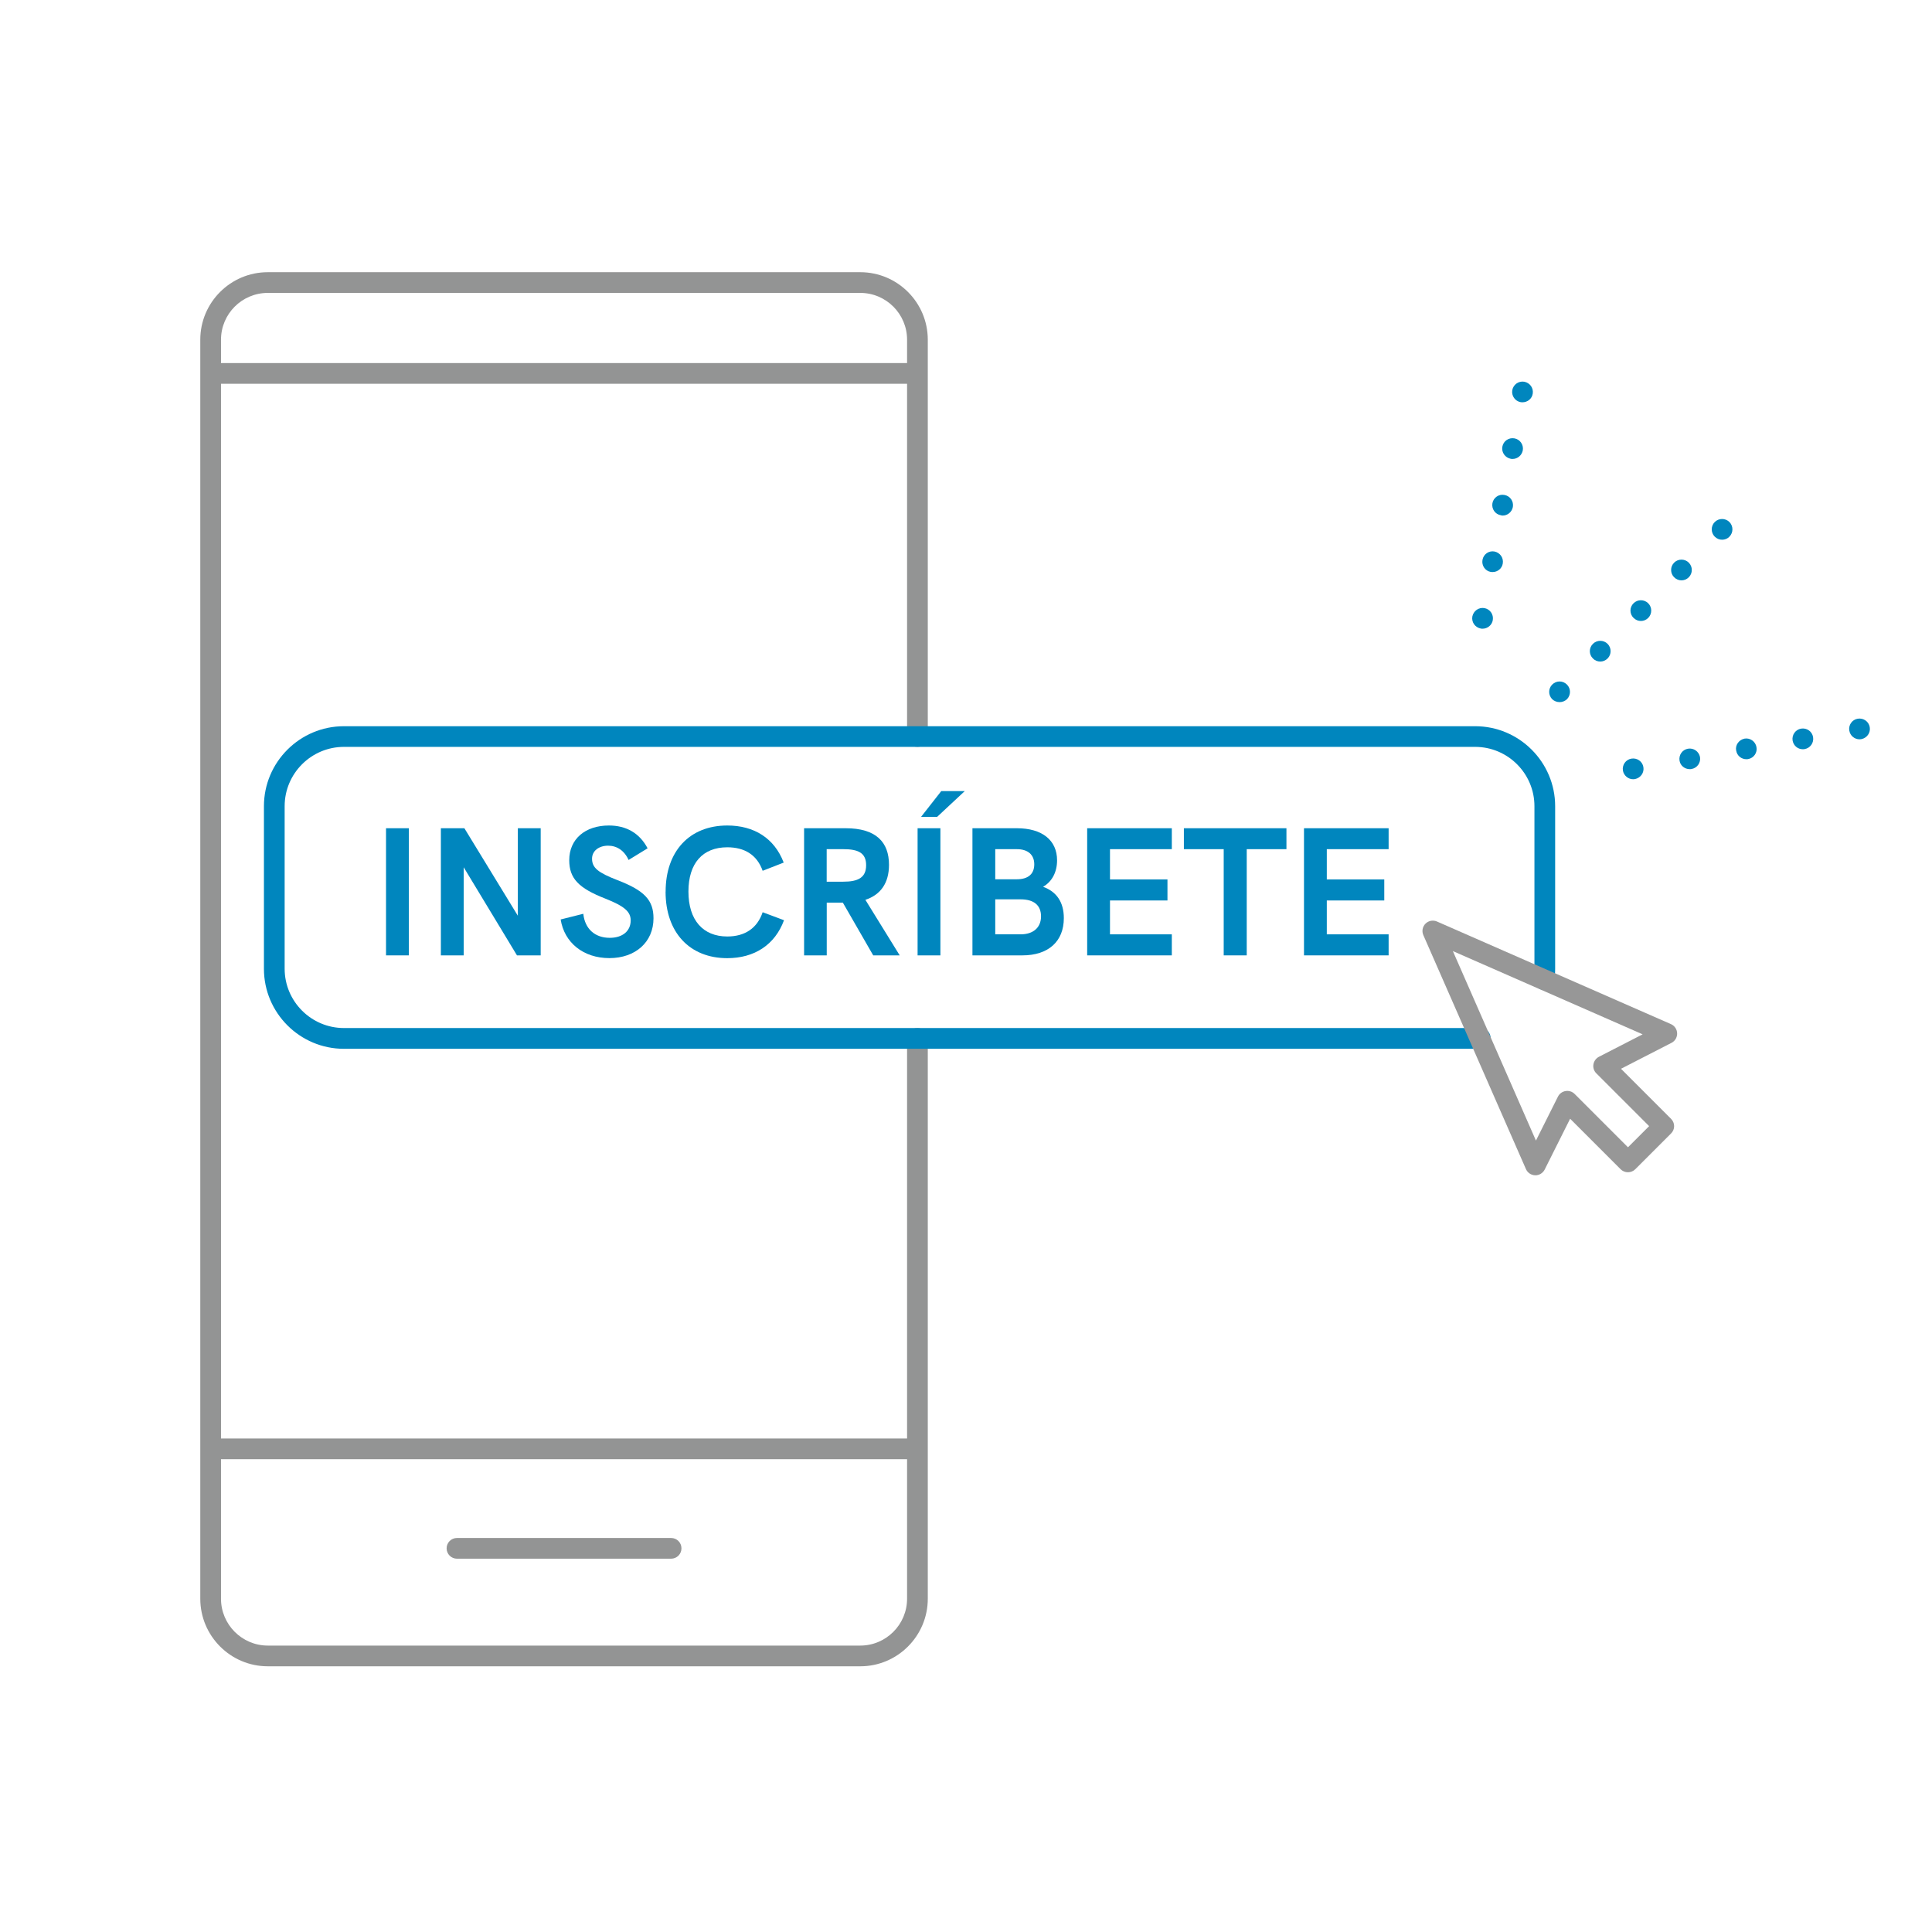<?xml version="1.0" encoding="UTF-8"?>
<svg id="Layer_1" xmlns="http://www.w3.org/2000/svg" viewBox="0 0 360 360">
  <defs>
    <style>
      .cls-1 {
        fill: #0086be;
      }

      .cls-2 {
        fill: #979797;
      }

      .cls-3 {
        fill: #939494;
      }
    </style>
  </defs>
  <path class="cls-3" d="M170.25,271.9H39.95c-1.07,0-1.93-.86-1.93-1.93s.86-1.93,1.93-1.93h130.3c1.07,0,1.93.86,1.93,1.93s-.86,1.93-1.93,1.93Z"/>
  <path class="cls-3" d="M170.25,71.51H39.95c-1.07,0-1.93-.86-1.93-1.93s.86-1.93,1.93-1.93h130.3c1.07,0,1.93.86,1.93,1.93s-.86,1.93-1.93,1.93Z"/>
  <path class="cls-3" d="M160.31,310.49H49.9c-6.94,0-12.58-5.65-12.58-12.59V63.3c0-6.94,5.64-12.58,12.58-12.58h110.4c6.94,0,12.58,5.64,12.58,12.58v73.94c0,1.07-.86,1.93-1.93,1.93s-1.93-.86-1.93-1.93V63.3c0-4.81-3.91-8.72-8.72-8.72H49.9c-4.81,0-8.72,3.91-8.72,8.72v234.6c0,4.81,3.91,8.73,8.72,8.73h110.4c4.81,0,8.72-3.92,8.72-8.73v-104.41c0-1.07.86-1.93,1.93-1.93s1.93.86,1.93,1.93v104.41c0,6.94-5.64,12.59-12.58,12.59Z"/>
  <path class="cls-3" d="M125.05,290.44h-39.9c-1.07,0-1.93-.86-1.93-1.93s.86-1.93,1.93-1.93h39.9c1.07,0,1.93.86,1.93,1.93s-.86,1.93-1.93,1.93Z"/>
  <path class="cls-1" d="M274.87,195.43H64.09c-8.22,0-14.91-6.69-14.91-14.91v-30.29c0-8.22,6.69-14.91,14.91-14.91h210.78c8.22,0,14.91,6.69,14.91,14.91v30.29c0,.78-.06,1.56-.18,2.31-.17,1.05-1.14,1.78-2.21,1.6-1.05-.17-1.77-1.16-1.6-2.21.09-.55.13-1.12.13-1.71v-30.29c0-6.09-4.96-11.05-11.05-11.05H64.09c-6.09,0-11.05,4.96-11.05,11.05v30.29c0,6.09,4.96,11.05,11.05,11.05h210.78c.25,0,.5,0,.74-.03,1.05-.13,2.02.64,2.13,1.7.12,1.06-.64,2.01-1.7,2.13-.38.04-.78.06-1.17.06Z"/>
  <g>
    <path class="cls-1" d="M289.23,130.29c-.75-.77-.75-1.98,0-2.73h0c.77-.77,1.98-.77,2.75,0h0c.75.75.75,1.96,0,2.73h0c-.39.36-.88.54-1.36.54h0c-.51,0-1-.18-1.39-.54ZM296.82,122.7c-.77-.75-.77-1.98,0-2.73h0c.75-.75,1.98-.75,2.73,0h0c.75.75.75,1.98,0,2.73h0c-.39.39-.88.57-1.36.57h0c-.49,0-1-.18-1.36-.57ZM304.39,115.14c-.77-.75-.77-1.98,0-2.73h0c.75-.75,1.98-.75,2.73,0h0c.75.75.75,1.98,0,2.73h0c-.39.39-.87.57-1.36.57h0c-.49,0-.98-.18-1.36-.57ZM311.95,107.57c-.75-.75-.75-1.98,0-2.73h0c.75-.75,1.98-.75,2.73,0h0c.75.75.75,1.98,0,2.73h0c-.39.39-.87.57-1.36.57h0c-.49,0-.98-.18-1.36-.57ZM319.52,100c-.75-.75-.75-1.98,0-2.73h0c.75-.75,1.98-.75,2.73,0h0c.75.75.75,1.98,0,2.73h0c-.36.39-.87.57-1.36.57h0c-.49,0-.98-.18-1.36-.57Z"/>
    <g>
      <path class="cls-1" d="M275.92,117.12c-1.06-.21-1.75-1.18-1.57-2.24h0c.21-1.06,1.21-1.75,2.24-1.57h0c1.05.18,1.75,1.18,1.57,2.24h0c-.15.93-.98,1.6-1.91,1.6h0c-.1,0-.21,0-.33-.03ZM277.78,106.57c-1.03-.18-1.73-1.18-1.54-2.24h0c.18-1.06,1.18-1.75,2.21-1.57h0c1.06.21,1.75,1.18,1.57,2.24h0c-.15.95-.98,1.59-1.88,1.59h0c-.13,0-.23,0-.36-.03ZM279.66,96.01c-1.06-.18-1.75-1.18-1.57-2.24h0c.18-1.03,1.18-1.75,2.24-1.54h0c1.06.18,1.75,1.18,1.57,2.24h0c-.18.93-.98,1.6-1.9,1.6h0c-.1,0-.23-.03-.33-.05ZM281.51,85.49c-1.05-.21-1.75-1.18-1.57-2.24h0c.18-1.06,1.18-1.75,2.24-1.57h0c1.05.18,1.75,1.18,1.57,2.24h0c-.18.93-.98,1.6-1.91,1.6h0c-.1,0-.23,0-.33-.03ZM283.36,74.94c-1.03-.18-1.75-1.18-1.57-2.24h0c.2-1.05,1.18-1.75,2.24-1.57h0c1.06.21,1.75,1.18,1.57,2.24h0c-.15.95-.98,1.59-1.91,1.59h0c-.1,0-.21,0-.33-.03Z"/>
      <path class="cls-1" d="M302.41,143.6c-.18-1.06.52-2.06,1.57-2.24h0c1.06-.18,2.06.51,2.24,1.57h0c.18,1.06-.52,2.03-1.57,2.24h0c-.1,0-.23.03-.33.03h0c-.93,0-1.73-.67-1.91-1.59ZM312.96,141.75c-.18-1.06.51-2.06,1.57-2.24h0c1.06-.18,2.03.52,2.24,1.54h0c.18,1.06-.52,2.06-1.57,2.24h0c-.1.03-.23.03-.34.03h0c-.93,0-1.75-.64-1.9-1.57ZM323.51,139.87c-.21-1.03.51-2.03,1.57-2.24h0c1.03-.18,2.03.54,2.21,1.57h0c.21,1.05-.51,2.06-1.54,2.24h0c-.13.03-.23.03-.33.03h0c-.93,0-1.75-.64-1.9-1.6ZM334.03,138.01c-.18-1.05.52-2.06,1.57-2.24h0c1.06-.18,2.06.51,2.24,1.57h0c.18,1.06-.52,2.06-1.57,2.24h0c-.1.03-.23.03-.34.03h0c-.93,0-1.72-.64-1.9-1.6ZM344.59,136.16c-.18-1.06.51-2.06,1.57-2.24h0c1.06-.18,2.06.52,2.24,1.57h0c.18,1.06-.52,2.03-1.57,2.24h0c-.13,0-.23.03-.33.03h0c-.93,0-1.75-.67-1.9-1.6Z"/>
    </g>
  </g>
  <path class="cls-2" d="M286.11,219h-.05c-.75-.02-1.42-.47-1.72-1.15l-19.12-43.6c-.32-.73-.16-1.58.4-2.14.56-.56,1.41-.72,2.14-.4l43.6,19.12c.68.3,1.13.97,1.15,1.71.02.75-.38,1.44-1.05,1.78l-9.41,4.83,9.33,9.33c.36.36.57.85.57,1.36s-.2,1-.57,1.36l-6.67,6.67c-.75.75-1.98.75-2.73,0l-9.41-9.41-4.74,9.47c-.33.65-1,1.07-1.73,1.07ZM292.05,203.27c.51,0,1,.2,1.36.57l9.94,9.94,3.94-3.94-9.84-9.84c-.44-.44-.64-1.05-.54-1.66s.48-1.14,1.02-1.42l8.15-4.19-35.36-15.51,15.48,35.31,4.1-8.19c.28-.56.81-.94,1.42-1.04.1-.02.21-.03.31-.03Z"/>
  <g>
    <path class="cls-1" d="M71.93,178.02v-23.69h4.25v23.69h-4.25Z"/>
    <path class="cls-1" d="M96.5,154.33h4.25v23.69h-4.42l-9.93-16.42v16.42h-4.25v-23.69h4.38l9.96,16.3v-16.3Z"/>
    <path class="cls-1" d="M104.47,171.33l4.22-1.06c.3,2.82,2.17,4.48,4.93,4.48,2.37,0,3.9-1.25,3.9-3.25,0-1.64-1.21-2.66-4.71-4.05-4.96-1.94-6.74-3.74-6.74-7.17,0-3.92,2.96-6.46,7.39-6.46,3.19,0,5.71,1.39,7.21,4.25l-3.54,2.17c-.81-1.78-2.21-2.66-3.82-2.66-1.69,0-2.99.95-2.99,2.42,0,1.73,1.16,2.61,4.73,4,5.06,1.94,6.72,3.75,6.72,7.11,0,4.42-3.35,7.42-8.22,7.42s-8.4-2.89-9.08-7.21Z"/>
    <path class="cls-1" d="M124.03,166.15c0-7.57,4.48-12.33,11.49-12.33,5,0,8.78,2.37,10.51,6.91l-3.92,1.53c-1.05-2.96-3.35-4.38-6.59-4.38-4.58,0-7.24,2.96-7.24,8.25s2.69,8.37,7.24,8.37c3.27,0,5.58-1.53,6.59-4.52l3.98,1.49c-1.69,4.58-5.51,7.07-10.58,7.07-7.01,0-11.49-4.8-11.49-12.38Z"/>
    <path class="cls-1" d="M167.64,178.02h-4.93l-5.66-9.83h-3v9.83h-4.22v-23.69h7.75c5.64,0,8.07,2.57,8.07,6.82,0,3.4-1.56,5.58-4.4,6.52l6.39,10.34ZM154.04,164.29h3.1c2.74,0,4.25-.75,4.25-3.07s-1.51-2.99-4.25-2.99h-3.1v6.06Z"/>
    <path class="cls-1" d="M170.98,178.02v-23.69h4.25v23.69h-4.25ZM171.62,152.22l3.77-4.81h4.38l-5.16,4.81h-2.99Z"/>
    <path class="cls-1" d="M181.2,178.02v-23.69h8.27c4.73,0,7.5,2.24,7.5,5.98,0,2.21-.95,3.98-2.61,4.93,2.54.91,3.87,2.89,3.87,5.84,0,4.35-2.89,6.94-7.72,6.94h-9.31ZM185.45,163.84h4.02c2.14,0,3.25-1.01,3.25-2.79s-1.18-2.82-3.25-2.82h-4.02v5.61ZM185.45,174.1h4.73c2.37,0,3.8-1.28,3.8-3.35s-1.33-3.17-3.8-3.17h-4.73v6.52Z"/>
    <path class="cls-1" d="M202.58,178.02v-23.69h15.77v3.9h-11.52v5.64h10.71v3.92h-10.71v6.31h11.52v3.92h-15.77Z"/>
    <path class="cls-1" d="M228.02,178.02v-19.79h-7.42v-3.9h19.11v3.9h-7.4v19.79h-4.28Z"/>
    <path class="cls-1" d="M242.98,178.02v-23.69h15.77v3.9h-11.52v5.64h10.71v3.92h-10.71v6.31h11.52v3.92h-15.77Z"/>
  </g>
</svg>